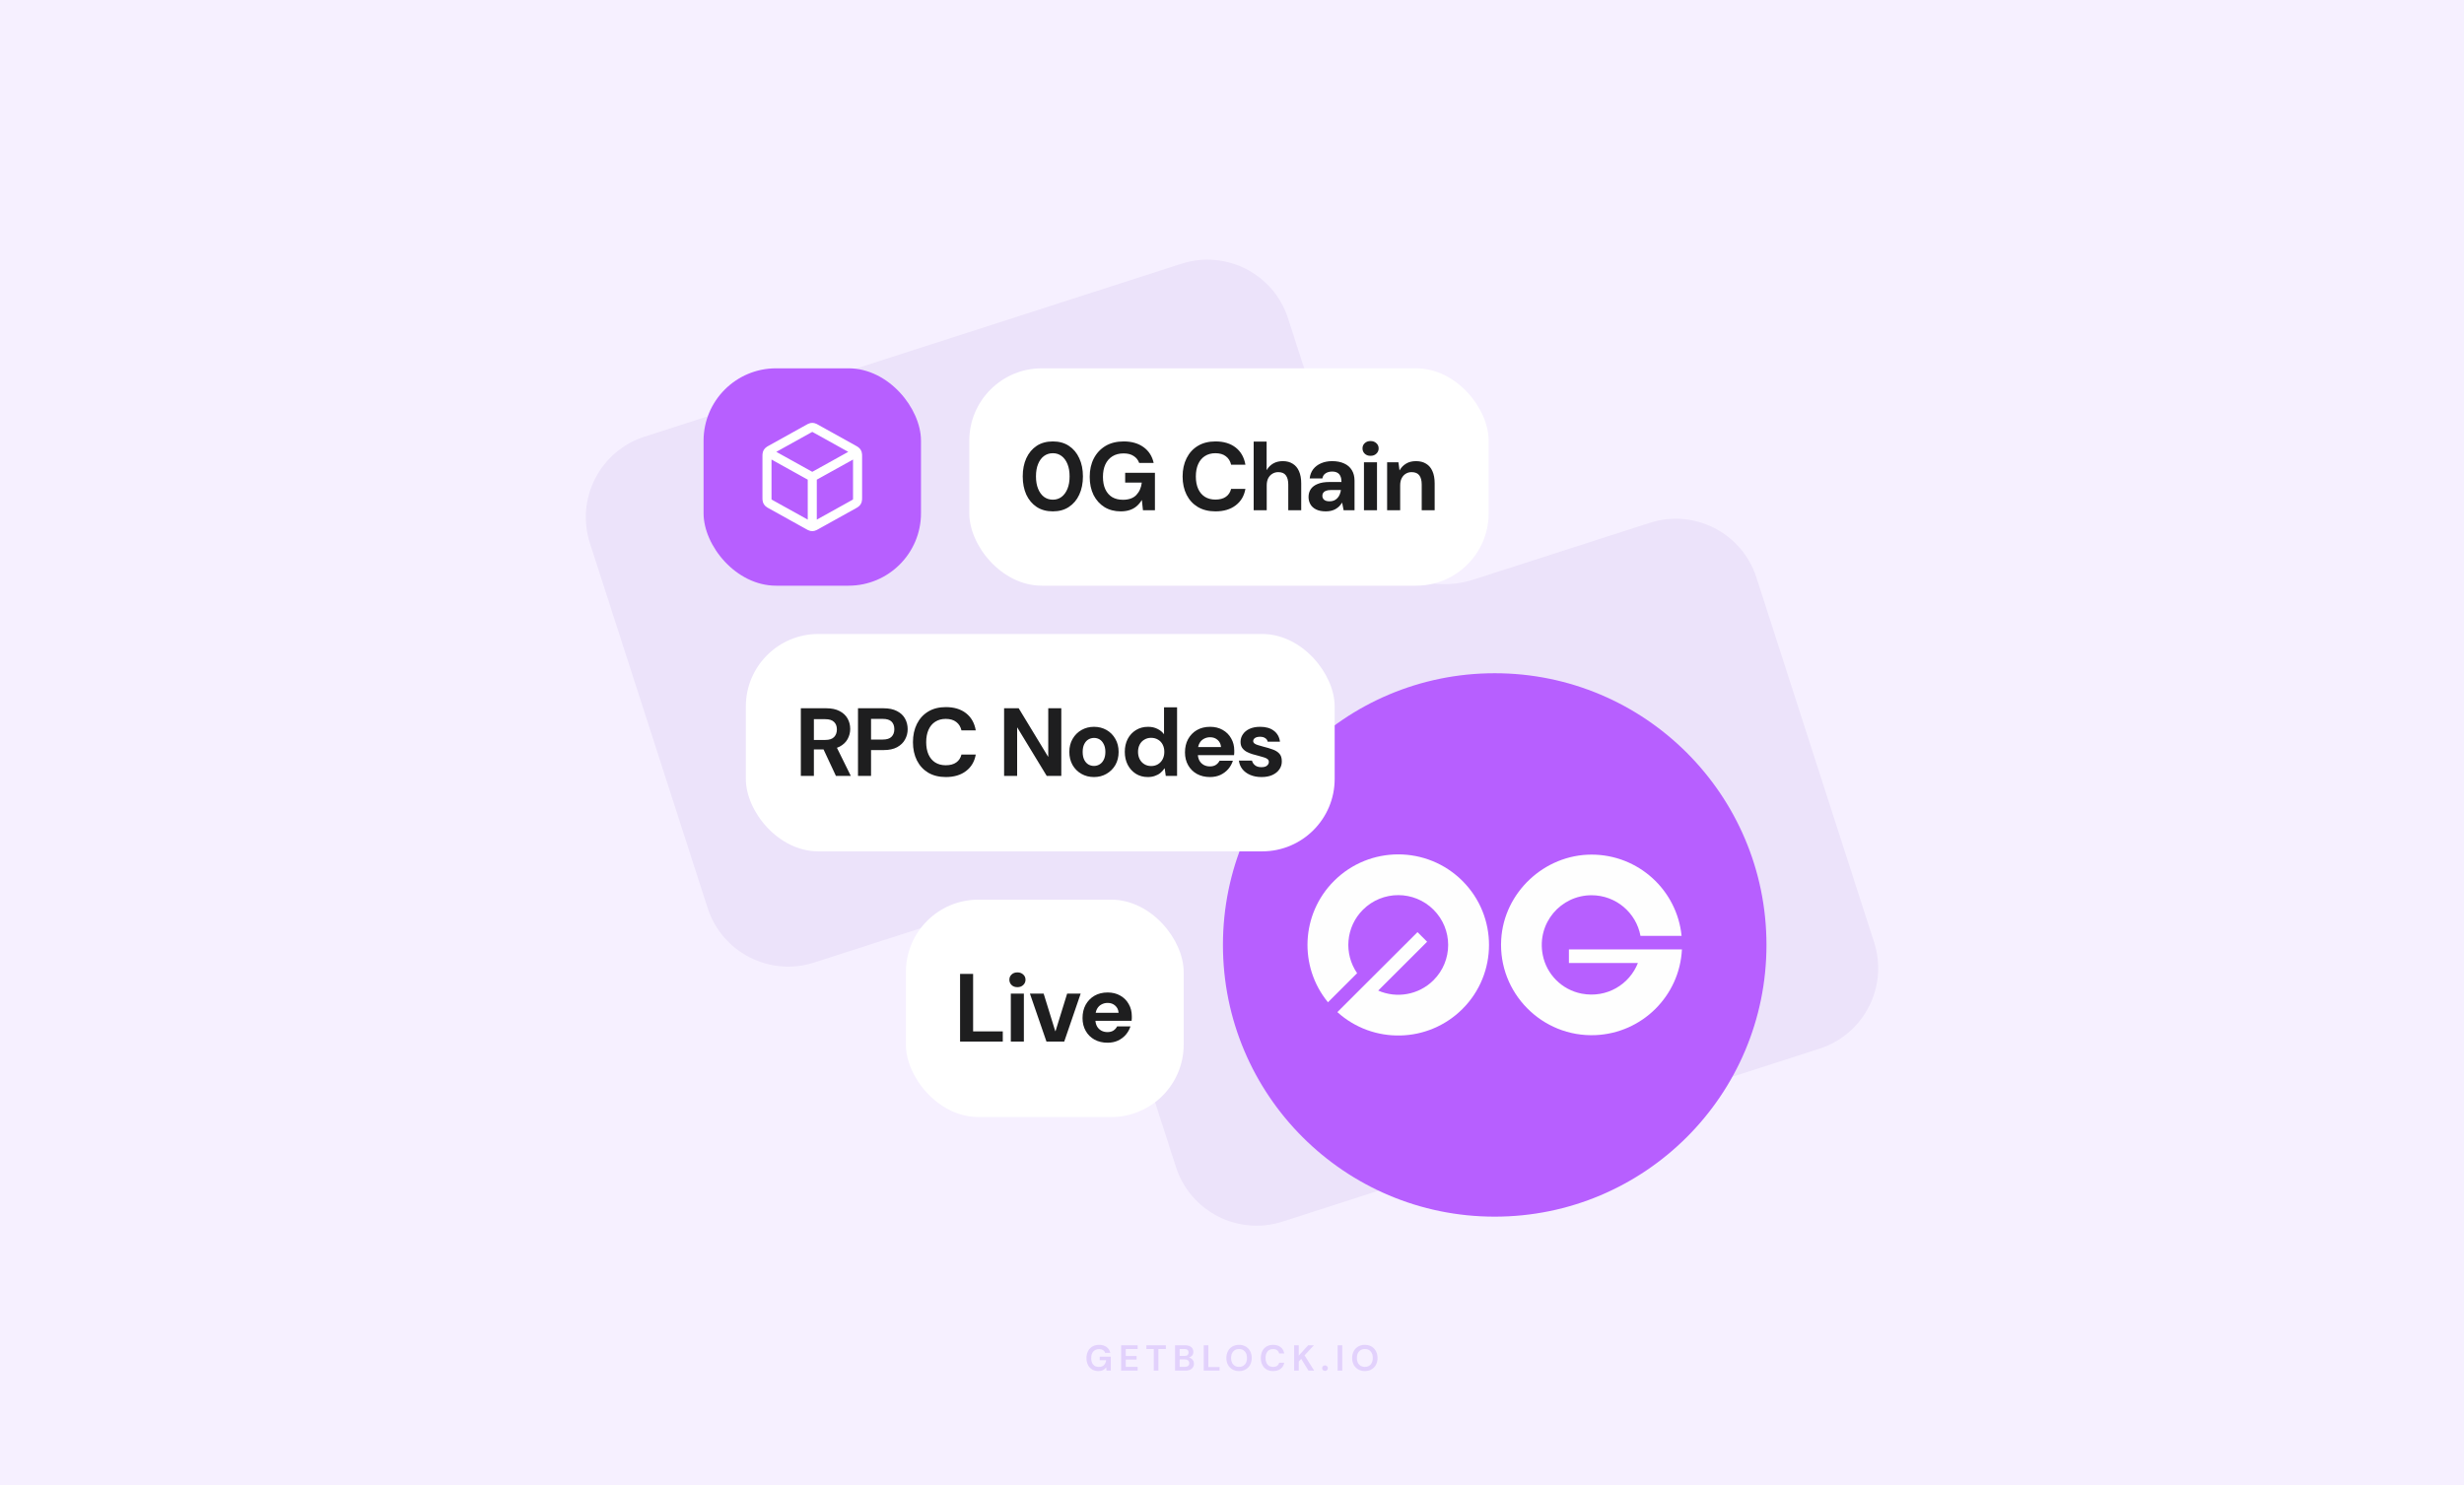 <svg width="816" height="492" viewBox="0 0 816 492" fill="none" xmlns="http://www.w3.org/2000/svg">
<rect width="816" height="492" fill="#F6F0FF"/>
<path fill-rule="evenodd" clip-rule="evenodd" d="M213.446 144.638C198.706 149.386 190.608 165.176 195.36 179.905L234.344 300.753C239.096 315.482 254.896 323.574 269.636 318.826L327.928 300.048C344.745 294.631 362.77 303.868 368.194 320.683L389.448 386.568C394.199 401.298 410 409.389 424.74 404.641L602.554 347.362C617.294 342.614 625.392 326.824 620.64 312.095L581.656 191.247C576.904 176.518 561.104 168.426 546.364 173.174L488.072 191.952C471.255 197.369 453.23 188.132 447.806 171.317L426.552 105.432C421.801 90.702 406 82.611 391.26 87.359L213.446 144.638Z" fill="#ECE3FA"/>
<path opacity="0.16" d="M363.747 454.144C362.955 454.144 362.263 453.964 361.671 453.604C361.079 453.244 360.619 452.744 360.291 452.104C359.963 451.456 359.799 450.704 359.799 449.848C359.799 448.984 359.967 448.224 360.303 447.568C360.647 446.904 361.131 446.388 361.755 446.02C362.387 445.644 363.135 445.456 363.999 445.456C364.983 445.456 365.799 445.692 366.447 446.164C367.095 446.636 367.515 447.288 367.707 448.12H365.991C365.863 447.728 365.631 447.424 365.295 447.208C364.959 446.984 364.527 446.872 363.999 446.872C363.159 446.872 362.511 447.14 362.055 447.676C361.599 448.204 361.371 448.932 361.371 449.86C361.371 450.788 361.595 451.508 362.043 452.02C362.499 452.524 363.115 452.776 363.891 452.776C364.651 452.776 365.223 452.572 365.607 452.164C365.999 451.748 366.235 451.204 366.315 450.532H364.191V449.38H367.863V454H366.447L366.327 452.896C366.055 453.296 365.715 453.604 365.307 453.82C364.899 454.036 364.379 454.144 363.747 454.144ZM371.277 454V445.6H376.761V446.836H372.813V449.14H376.401V450.34H372.813V452.764H376.761V454H371.277ZM382.09 454V446.836H379.642V445.6H386.086V446.836H383.626V454H382.09ZM389.144 454V445.6H392.516C393.388 445.6 394.052 445.804 394.508 446.212C394.972 446.612 395.204 447.128 395.204 447.76C395.204 448.288 395.06 448.712 394.772 449.032C394.492 449.344 394.148 449.556 393.74 449.668C394.22 449.764 394.616 450.004 394.928 450.388C395.24 450.764 395.396 451.204 395.396 451.708C395.396 452.372 395.156 452.92 394.676 453.352C394.196 453.784 393.516 454 392.636 454H389.144ZM390.68 449.128H392.288C392.72 449.128 393.052 449.028 393.284 448.828C393.516 448.628 393.632 448.344 393.632 447.976C393.632 447.624 393.516 447.348 393.284 447.148C393.06 446.94 392.72 446.836 392.264 446.836H390.68V449.128ZM390.68 452.752H392.396C392.852 452.752 393.204 452.648 393.452 452.44C393.708 452.224 393.836 451.924 393.836 451.54C393.836 451.148 393.704 450.84 393.44 450.616C393.176 450.392 392.82 450.28 392.372 450.28H390.68V452.752ZM398.634 454V445.6H400.17V452.8H403.89V454H398.634ZM410.338 454.144C409.498 454.144 408.762 453.96 408.13 453.592C407.506 453.224 407.014 452.716 406.654 452.068C406.302 451.412 406.126 450.656 406.126 449.8C406.126 448.944 406.302 448.192 406.654 447.544C407.014 446.888 407.506 446.376 408.13 446.008C408.762 445.64 409.498 445.456 410.338 445.456C411.17 445.456 411.902 445.64 412.534 446.008C413.166 446.376 413.658 446.888 414.01 447.544C414.362 448.192 414.538 448.944 414.538 449.8C414.538 450.656 414.362 451.412 414.01 452.068C413.658 452.716 413.166 453.224 412.534 453.592C411.902 453.96 411.17 454.144 410.338 454.144ZM410.338 452.764C411.138 452.764 411.774 452.5 412.246 451.972C412.726 451.444 412.966 450.72 412.966 449.8C412.966 448.88 412.726 448.156 412.246 447.628C411.774 447.1 411.138 446.836 410.338 446.836C409.538 446.836 408.898 447.1 408.418 447.628C407.938 448.156 407.698 448.88 407.698 449.8C407.698 450.72 407.938 451.444 408.418 451.972C408.898 452.5 409.538 452.764 410.338 452.764ZM421.618 454.144C420.77 454.144 420.042 453.964 419.434 453.604C418.826 453.236 418.358 452.728 418.03 452.08C417.702 451.424 417.538 450.668 417.538 449.812C417.538 448.956 417.702 448.2 418.03 447.544C418.358 446.888 418.826 446.376 419.434 446.008C420.042 445.64 420.77 445.456 421.618 445.456C422.626 445.456 423.45 445.708 424.09 446.212C424.738 446.708 425.142 447.408 425.302 448.312H423.61C423.506 447.856 423.282 447.5 422.938 447.244C422.602 446.98 422.154 446.848 421.594 446.848C420.818 446.848 420.21 447.112 419.77 447.64C419.33 448.168 419.11 448.892 419.11 449.812C419.11 450.732 419.33 451.456 419.77 451.984C420.21 452.504 420.818 452.764 421.594 452.764C422.154 452.764 422.602 452.644 422.938 452.404C423.282 452.156 423.506 451.816 423.61 451.384H425.302C425.142 452.248 424.738 452.924 424.09 453.412C423.45 453.9 422.626 454.144 421.618 454.144ZM428.582 454V445.6H430.118V448.996L433.226 445.6H435.122L432.026 448.936L435.206 454H433.322L430.922 450.112L430.118 450.988V454H428.582ZM438.802 454.084C438.522 454.084 438.29 453.996 438.106 453.82C437.93 453.644 437.842 453.432 437.842 453.184C437.842 452.928 437.93 452.712 438.106 452.536C438.29 452.36 438.522 452.272 438.802 452.272C439.082 452.272 439.31 452.36 439.486 452.536C439.67 452.712 439.762 452.928 439.762 453.184C439.762 453.432 439.67 453.644 439.486 453.82C439.31 453.996 439.082 454.084 438.802 454.084ZM442.98 454V445.6H444.516V454H442.98ZM452 454.144C451.16 454.144 450.424 453.96 449.792 453.592C449.168 453.224 448.676 452.716 448.316 452.068C447.964 451.412 447.788 450.656 447.788 449.8C447.788 448.944 447.964 448.192 448.316 447.544C448.676 446.888 449.168 446.376 449.792 446.008C450.424 445.64 451.16 445.456 452 445.456C452.832 445.456 453.564 445.64 454.196 446.008C454.828 446.376 455.32 446.888 455.672 447.544C456.024 448.192 456.2 448.944 456.2 449.8C456.2 450.656 456.024 451.412 455.672 452.068C455.32 452.716 454.828 453.224 454.196 453.592C453.564 453.96 452.832 454.144 452 454.144ZM452 452.764C452.8 452.764 453.436 452.5 453.908 451.972C454.388 451.444 454.628 450.72 454.628 449.8C454.628 448.88 454.388 448.156 453.908 447.628C453.436 447.1 452.8 446.836 452 446.836C451.2 446.836 450.56 447.1 450.08 447.628C449.6 448.156 449.36 448.88 449.36 449.8C449.36 450.72 449.6 451.444 450.08 451.972C450.56 452.5 451.2 452.764 452 452.764Z" fill="#7A2FEB"/>
<path d="M585 313C585 263.294 544.706 223 495 223C445.294 223 405 263.294 405 313C405 362.706 445.294 403 495 403C544.706 403 585 362.706 585 313Z" fill="#B75FFF"/>
<g clip-path="url(#clip0_3793_782)">
<path d="M439.784 331.988C430.109 320.203 430.783 302.787 441.802 291.786C453.542 280.071 472.571 280.071 484.31 291.786C496.047 303.503 496.047 322.496 484.31 334.213C472.928 345.574 454.689 345.917 442.893 335.248L469.432 308.756L472.62 311.938L456.416 328.115C462.469 330.764 469.789 329.614 474.744 324.668C481.201 318.224 481.201 307.776 474.744 301.334C468.29 294.889 457.823 294.889 451.366 301.334C445.637 307.052 444.993 315.925 449.434 322.353L439.784 331.988Z" fill="#FEFEFE"/>
<path d="M519.577 318.969V314.482H557C556.24 329.881 543.816 342.216 528.361 342.87C510.671 343.621 496.128 328.873 497.151 311.23C498.06 295.529 511.526 283.075 527.067 283.075C542.609 283.075 555.384 294.881 556.889 309.996H543.277C541.87 302.338 535.148 296.537 527.067 296.537C516.89 296.537 508.866 305.744 510.904 316.273C512.165 322.78 517.298 327.888 523.823 329.13C532.16 330.715 539.665 326.027 542.427 318.969H519.577Z" fill="#FEFEFE"/>
</g>
<rect x="321" y="122" width="172" height="72" rx="24" fill="white"/>
<path d="M348.681 169.384C346.59 169.384 344.798 168.893 343.305 167.912C341.833 166.931 340.692 165.576 339.881 163.848C339.092 162.099 338.697 160.083 338.697 157.8C338.697 155.517 339.092 153.512 339.881 151.784C340.692 150.035 341.833 148.669 343.305 147.688C344.798 146.707 346.59 146.216 348.681 146.216C350.75 146.216 352.521 146.707 353.993 147.688C355.486 148.669 356.628 150.035 357.417 151.784C358.228 153.512 358.633 155.517 358.633 157.8C358.633 160.083 358.228 162.099 357.417 163.848C356.628 165.576 355.486 166.931 353.993 167.912C352.521 168.893 350.75 169.384 348.681 169.384ZM348.681 165.512C349.769 165.512 350.729 165.203 351.561 164.584C352.393 163.944 353.044 163.048 353.513 161.896C353.982 160.744 354.217 159.379 354.217 157.8C354.217 156.2 353.982 154.835 353.513 153.704C353.044 152.552 352.393 151.667 351.561 151.048C350.729 150.429 349.769 150.12 348.681 150.12C347.572 150.12 346.59 150.429 345.737 151.048C344.905 151.667 344.254 152.552 343.785 153.704C343.316 154.835 343.081 156.2 343.081 157.8C343.081 159.379 343.316 160.744 343.785 161.896C344.254 163.048 344.905 163.944 345.737 164.584C346.59 165.203 347.572 165.512 348.681 165.512ZM371.149 169.384C369.122 169.384 367.33 168.915 365.773 167.976C364.237 167.016 363.032 165.683 362.157 163.976C361.304 162.248 360.877 160.243 360.877 157.96C360.877 155.656 361.325 153.629 362.221 151.88C363.138 150.109 364.429 148.723 366.093 147.72C367.778 146.717 369.794 146.216 372.141 146.216C374.765 146.216 376.952 146.845 378.701 148.104C380.45 149.363 381.57 151.112 382.061 153.352H377.261C376.92 152.371 376.312 151.603 375.437 151.048C374.584 150.472 373.474 150.184 372.109 150.184C370.658 150.184 369.421 150.504 368.397 151.144C367.373 151.784 366.594 152.68 366.061 153.832C365.528 154.984 365.261 156.36 365.261 157.96C365.261 159.581 365.528 160.957 366.061 162.088C366.594 163.219 367.352 164.083 368.333 164.68C369.336 165.256 370.509 165.544 371.853 165.544C373.816 165.544 375.298 165.021 376.301 163.976C377.325 162.909 377.933 161.533 378.125 159.848H372.621V156.616H382.477V169H378.509L378.157 165.672H378.093C377.624 166.461 377.048 167.144 376.365 167.72C375.704 168.275 374.936 168.691 374.061 168.968C373.208 169.245 372.237 169.384 371.149 169.384ZM402.523 169.384C400.283 169.384 398.342 168.904 396.699 167.944C395.078 166.963 393.83 165.608 392.955 163.88C392.08 162.131 391.643 160.115 391.643 157.832C391.643 155.549 392.08 153.533 392.955 151.784C393.83 150.035 395.078 148.669 396.699 147.688C398.32 146.707 400.262 146.216 402.523 146.216C405.254 146.216 407.483 146.888 409.211 148.232C410.939 149.576 412.016 151.475 412.443 153.928H407.707C407.43 152.733 406.854 151.805 405.979 151.144C405.104 150.461 403.942 150.12 402.491 150.12C401.147 150.12 399.984 150.44 399.003 151.08C398.043 151.699 397.307 152.584 396.795 153.736C396.283 154.888 396.027 156.253 396.027 157.832C396.027 159.411 396.283 160.776 396.795 161.928C397.307 163.059 398.043 163.933 399.003 164.552C399.984 165.171 401.147 165.48 402.491 165.48C403.942 165.48 405.104 165.171 405.979 164.552C406.854 163.933 407.43 163.059 407.707 161.928H412.443C412.038 164.253 410.96 166.077 409.211 167.4C407.483 168.723 405.254 169.384 402.523 169.384ZM415.178 169V146.28H419.466V155.656H419.53C420.063 154.739 420.778 154.024 421.674 153.512C422.57 153 423.626 152.744 424.842 152.744C426.122 152.744 427.21 153.032 428.106 153.608C429.023 154.163 429.717 154.984 430.186 156.072C430.677 157.16 430.922 158.504 430.922 160.104V169H426.634V160.488C426.634 159.165 426.367 158.152 425.834 157.448C425.322 156.744 424.49 156.392 423.338 156.392C422.591 156.392 421.93 156.573 421.354 156.936C420.778 157.277 420.319 157.779 419.978 158.44C419.658 159.08 419.498 159.869 419.498 160.808V169H415.178ZM439.075 169.384C437.774 169.384 436.696 169.171 435.843 168.744C434.99 168.317 434.36 167.741 433.955 167.016C433.55 166.291 433.347 165.491 433.347 164.616C433.347 163.635 433.592 162.771 434.083 162.024C434.595 161.277 435.363 160.701 436.387 160.296C437.411 159.869 438.702 159.656 440.259 159.656H444.259C444.259 158.867 444.142 158.227 443.907 157.736C443.694 157.224 443.352 156.84 442.883 156.584C442.435 156.328 441.859 156.2 441.155 156.2C440.323 156.2 439.608 156.392 439.011 156.776C438.435 157.139 438.072 157.704 437.923 158.472H433.731C433.859 157.299 434.243 156.285 434.883 155.432C435.544 154.579 436.419 153.917 437.507 153.448C438.595 152.979 439.811 152.744 441.155 152.744C442.691 152.744 444.014 153 445.123 153.512C446.232 154.003 447.086 154.739 447.683 155.72C448.28 156.68 448.579 157.853 448.579 159.24V169H444.963L444.483 166.536H444.419C444.142 166.984 443.822 167.389 443.459 167.752C443.096 168.093 442.691 168.392 442.243 168.648C441.816 168.883 441.336 169.064 440.803 169.192C440.27 169.32 439.694 169.384 439.075 169.384ZM440.291 166.056C440.867 166.056 441.379 165.96 441.827 165.768C442.275 165.555 442.648 165.277 442.947 164.936C443.267 164.595 443.512 164.2 443.683 163.752C443.875 163.283 444.003 162.803 444.067 162.312H440.739C440.078 162.312 439.534 162.397 439.107 162.568C438.702 162.717 438.403 162.941 438.211 163.24C438.019 163.517 437.923 163.848 437.923 164.232C437.923 164.616 438.019 164.947 438.211 165.224C438.403 165.501 438.68 165.715 439.043 165.864C439.406 165.992 439.822 166.056 440.291 166.056ZM451.7 169V153.128H456.02V169H451.7ZM453.876 150.984C453.086 150.984 452.446 150.749 451.956 150.28C451.465 149.811 451.22 149.224 451.22 148.52C451.22 147.816 451.465 147.24 451.956 146.792C452.446 146.323 453.086 146.088 453.876 146.088C454.665 146.088 455.305 146.323 455.796 146.792C456.308 147.24 456.564 147.816 456.564 148.52C456.564 149.224 456.308 149.811 455.796 150.28C455.305 150.749 454.665 150.984 453.876 150.984ZM459.372 169V153.128H463.116L463.468 155.752H463.532C464.044 154.835 464.748 154.109 465.644 153.576C466.54 153.021 467.639 152.744 468.94 152.744C470.263 152.744 471.383 153.032 472.3 153.608C473.217 154.163 473.911 154.984 474.38 156.072C474.871 157.16 475.116 158.504 475.116 160.104V169H470.828V160.488C470.828 159.165 470.561 158.152 470.028 157.448C469.495 156.744 468.641 156.392 467.468 156.392C466.743 156.392 466.092 156.573 465.516 156.936C464.961 157.277 464.513 157.779 464.172 158.44C463.852 159.08 463.692 159.869 463.692 160.808V169H459.372Z" fill="#1E1E1F"/>
<rect x="300" y="298" width="92" height="72" rx="24" fill="white"/>
<path d="M317.944 345V322.6H322.264V341.64H332.088V345H317.944ZM334.753 345V329.128H339.073V345H334.753ZM336.929 326.984C336.14 326.984 335.5 326.749 335.009 326.28C334.519 325.811 334.273 325.224 334.273 324.52C334.273 323.816 334.519 323.24 335.009 322.792C335.5 322.323 336.14 322.088 336.929 322.088C337.719 322.088 338.359 322.323 338.849 322.792C339.361 323.24 339.617 323.816 339.617 324.52C339.617 325.224 339.361 325.811 338.849 326.28C338.359 326.749 337.719 326.984 336.929 326.984ZM346.554 345L341.082 329.128H345.626L349.466 341.544H349.562L353.402 329.128H357.882L352.442 345H346.554ZM366.789 345.384C365.168 345.384 363.728 345.043 362.469 344.36C361.232 343.677 360.261 342.717 359.557 341.48C358.853 340.243 358.501 338.824 358.501 337.224C358.501 335.56 358.842 334.099 359.525 332.84C360.229 331.56 361.2 330.557 362.437 329.832C363.696 329.107 365.157 328.744 366.821 328.744C368.4 328.744 369.786 329.085 370.981 329.768C372.197 330.451 373.136 331.389 373.797 332.584C374.48 333.757 374.821 335.091 374.821 336.584C374.821 336.797 374.821 337.043 374.821 337.32C374.821 337.576 374.8 337.843 374.757 338.12H361.573V335.464H370.437C370.373 334.483 370 333.693 369.317 333.096C368.656 332.499 367.824 332.2 366.821 332.2C366.074 332.2 365.392 332.371 364.773 332.712C364.154 333.032 363.664 333.523 363.301 334.184C362.938 334.845 362.757 335.688 362.757 336.712V337.64C362.757 338.515 362.928 339.272 363.269 339.912C363.61 340.531 364.08 341.011 364.677 341.352C365.296 341.693 365.989 341.864 366.757 341.864C367.546 341.864 368.208 341.693 368.741 341.352C369.274 340.989 369.68 340.531 369.957 339.976H374.373C374.053 340.979 373.541 341.896 372.837 342.728C372.133 343.539 371.269 344.189 370.245 344.68C369.221 345.149 368.069 345.384 366.789 345.384Z" fill="#1E1E1F"/>
<rect x="247" y="210" width="195" height="72" rx="24" fill="white"/>
<path d="M265.213 257V234.6H273.597C275.389 234.6 276.871 234.909 278.045 235.528C279.239 236.147 280.125 236.979 280.701 238.024C281.277 239.048 281.565 240.189 281.565 241.448C281.565 242.643 281.277 243.763 280.701 244.808C280.146 245.832 279.271 246.664 278.077 247.304C276.903 247.923 275.389 248.232 273.533 248.232H269.533V257H265.213ZM276.829 257L272.221 247.144H276.893L281.757 257H276.829ZM269.533 245.096H273.309C274.631 245.096 275.602 244.776 276.221 244.136C276.839 243.496 277.149 242.653 277.149 241.608C277.149 240.563 276.839 239.741 276.221 239.144C275.602 238.525 274.631 238.216 273.309 238.216H269.533V245.096ZM284.143 257V234.6H292.559C294.372 234.6 295.865 234.909 297.039 235.528C298.233 236.125 299.119 236.947 299.695 237.992C300.292 239.037 300.591 240.221 300.591 241.544C300.591 242.76 300.303 243.891 299.727 244.936C299.172 245.981 298.297 246.835 297.103 247.496C295.929 248.136 294.415 248.456 292.559 248.456H288.463V257H284.143ZM288.463 244.968H292.303C293.668 244.968 294.649 244.659 295.247 244.04C295.865 243.421 296.175 242.589 296.175 241.544C296.175 240.456 295.865 239.613 295.247 239.016C294.649 238.419 293.668 238.12 292.303 238.12H288.463V244.968ZM313.222 257.384C310.982 257.384 309.041 256.904 307.398 255.944C305.777 254.963 304.529 253.608 303.654 251.88C302.779 250.131 302.342 248.115 302.342 245.832C302.342 243.549 302.779 241.533 303.654 239.784C304.529 238.035 305.777 236.669 307.398 235.688C309.019 234.707 310.961 234.216 313.222 234.216C315.953 234.216 318.182 234.888 319.91 236.232C321.638 237.576 322.715 239.475 323.142 241.928H318.406C318.129 240.733 317.553 239.805 316.678 239.144C315.803 238.461 314.641 238.12 313.19 238.12C311.846 238.12 310.683 238.44 309.702 239.08C308.742 239.699 308.006 240.584 307.494 241.736C306.982 242.888 306.726 244.253 306.726 245.832C306.726 247.411 306.982 248.776 307.494 249.928C308.006 251.059 308.742 251.933 309.702 252.552C310.683 253.171 311.846 253.48 313.19 253.48C314.641 253.48 315.803 253.171 316.678 252.552C317.553 251.933 318.129 251.059 318.406 249.928H323.142C322.737 252.253 321.659 254.077 319.91 255.4C318.182 256.723 315.953 257.384 313.222 257.384ZM332.526 257V234.6H337.358L347.086 250.632H347.15V234.6H351.47V257H346.638L336.91 241H336.846V257H332.526ZM362.29 257.384C360.754 257.384 359.367 257.032 358.13 256.328C356.892 255.624 355.911 254.643 355.186 253.384C354.482 252.125 354.13 250.685 354.13 249.064C354.13 247.421 354.492 245.981 355.218 244.744C355.943 243.485 356.924 242.504 358.162 241.8C359.399 241.096 360.775 240.744 362.29 240.744C363.826 240.744 365.212 241.096 366.45 241.8C367.687 242.504 368.658 243.485 369.362 244.744C370.087 245.981 370.45 247.421 370.45 249.064C370.45 250.707 370.087 252.157 369.362 253.416C368.636 254.653 367.655 255.624 366.418 256.328C365.202 257.032 363.826 257.384 362.29 257.384ZM362.29 253.704C362.972 253.704 363.591 253.533 364.146 253.192C364.722 252.851 365.18 252.339 365.522 251.656C365.884 250.952 366.066 250.088 366.066 249.064C366.066 248.04 365.884 247.187 365.522 246.504C365.18 245.8 364.732 245.277 364.178 244.936C363.623 244.595 363.004 244.424 362.322 244.424C361.639 244.424 361.01 244.595 360.434 244.936C359.858 245.277 359.399 245.8 359.058 246.504C358.716 247.187 358.546 248.04 358.546 249.064C358.546 250.088 358.716 250.952 359.058 251.656C359.399 252.339 359.847 252.851 360.402 253.192C360.978 253.533 361.607 253.704 362.29 253.704ZM380.113 257.384C378.62 257.384 377.297 257.021 376.145 256.296C375.014 255.571 374.118 254.579 373.457 253.32C372.817 252.061 372.497 250.632 372.497 249.032C372.497 247.453 372.817 246.035 373.457 244.776C374.118 243.517 375.025 242.536 376.177 241.832C377.35 241.107 378.694 240.744 380.209 240.744C381.404 240.744 382.449 240.979 383.345 241.448C384.241 241.896 384.956 242.483 385.489 243.208V234.28H389.809V257H386.065L385.713 254.504H385.649C385.286 255.059 384.838 255.56 384.305 256.008C383.793 256.435 383.185 256.765 382.481 257C381.798 257.256 381.009 257.384 380.113 257.384ZM381.233 253.736C382.086 253.736 382.844 253.533 383.505 253.128C384.166 252.723 384.678 252.168 385.041 251.464C385.404 250.76 385.585 249.949 385.585 249.032C385.585 248.136 385.404 247.336 385.041 246.632C384.678 245.928 384.166 245.384 383.505 245C382.844 244.595 382.076 244.392 381.201 244.392C380.369 244.392 379.622 244.595 378.961 245C378.3 245.384 377.788 245.928 377.425 246.632C377.062 247.336 376.881 248.136 376.881 249.032C376.881 249.949 377.062 250.76 377.425 251.464C377.788 252.168 378.3 252.723 378.961 253.128C379.622 253.533 380.38 253.736 381.233 253.736ZM400.715 257.384C399.094 257.384 397.654 257.043 396.395 256.36C395.158 255.677 394.187 254.717 393.483 253.48C392.779 252.243 392.427 250.824 392.427 249.224C392.427 247.56 392.768 246.099 393.451 244.84C394.155 243.56 395.126 242.557 396.363 241.832C397.622 241.107 399.083 240.744 400.747 240.744C402.326 240.744 403.712 241.085 404.907 241.768C406.123 242.451 407.062 243.389 407.723 244.584C408.406 245.757 408.747 247.091 408.747 248.584C408.747 248.797 408.747 249.043 408.747 249.32C408.747 249.576 408.726 249.843 408.683 250.12H395.499V247.464H404.363C404.299 246.483 403.926 245.693 403.243 245.096C402.582 244.499 401.75 244.2 400.747 244.2C400 244.2 399.318 244.371 398.699 244.712C398.08 245.032 397.59 245.523 397.227 246.184C396.864 246.845 396.683 247.688 396.683 248.712V249.64C396.683 250.515 396.854 251.272 397.195 251.912C397.536 252.531 398.006 253.011 398.603 253.352C399.222 253.693 399.915 253.864 400.683 253.864C401.472 253.864 402.134 253.693 402.667 253.352C403.2 252.989 403.606 252.531 403.883 251.976H408.299C407.979 252.979 407.467 253.896 406.763 254.728C406.059 255.539 405.195 256.189 404.171 256.68C403.147 257.149 401.995 257.384 400.715 257.384ZM417.774 257.384C416.366 257.384 415.118 257.149 414.03 256.68C412.942 256.211 412.078 255.571 411.438 254.76C410.798 253.928 410.414 252.989 410.286 251.944H414.606C414.713 252.328 414.894 252.691 415.15 253.032C415.406 253.352 415.748 253.619 416.174 253.832C416.622 254.024 417.134 254.12 417.71 254.12C418.286 254.12 418.756 254.045 419.118 253.896C419.481 253.725 419.748 253.512 419.918 253.256C420.11 252.979 420.206 252.701 420.206 252.424C420.206 251.997 420.068 251.677 419.79 251.464C419.534 251.229 419.15 251.037 418.638 250.888C418.148 250.717 417.561 250.547 416.878 250.376C416.196 250.205 415.492 250.013 414.766 249.8C414.062 249.587 413.412 249.32 412.814 249C412.217 248.659 411.737 248.232 411.374 247.72C411.012 247.187 410.83 246.525 410.83 245.736C410.83 244.819 411.086 243.987 411.598 243.24C412.11 242.472 412.846 241.864 413.806 241.416C414.788 240.968 415.961 240.744 417.326 240.744C419.225 240.744 420.74 241.181 421.87 242.056C423.022 242.931 423.694 244.136 423.886 245.672H419.822C419.716 245.16 419.438 244.765 418.99 244.488C418.564 244.189 417.998 244.04 417.294 244.04C416.569 244.04 416.004 244.179 415.598 244.456C415.214 244.733 415.022 245.075 415.022 245.48C415.022 245.779 415.15 246.035 415.406 246.248C415.684 246.461 416.068 246.643 416.558 246.792C417.049 246.941 417.636 247.112 418.318 247.304C419.47 247.581 420.505 247.891 421.422 248.232C422.361 248.552 423.108 249.011 423.662 249.608C424.217 250.184 424.494 251.027 424.494 252.136C424.516 253.139 424.249 254.035 423.694 254.824C423.161 255.613 422.382 256.243 421.358 256.712C420.356 257.16 419.161 257.384 417.774 257.384Z" fill="#1E1E1F"/>
<rect x="233" y="122" width="72" height="72" rx="24" fill="#B75FFF"/>
<path d="M283.167 150.13L269 158M269 158L254.833 150.13M269 158L269 173.833M284 164.764V151.236C284 150.665 284 150.379 283.916 150.124C283.841 149.899 283.72 149.692 283.559 149.518C283.377 149.321 283.128 149.182 282.628 148.905L270.295 142.053C269.822 141.79 269.586 141.659 269.336 141.607C269.114 141.562 268.886 141.562 268.664 141.607C268.414 141.659 268.178 141.79 267.705 142.053L255.372 148.905C254.872 149.182 254.623 149.321 254.441 149.518C254.28 149.692 254.159 149.899 254.084 150.124C254 150.379 254 150.665 254 151.236V164.764C254 165.335 254 165.621 254.084 165.876C254.159 166.101 254.28 166.308 254.441 166.482C254.623 166.679 254.872 166.818 255.372 167.095L267.705 173.947C268.178 174.21 268.414 174.341 268.664 174.393C268.886 174.438 269.114 174.438 269.336 174.393C269.586 174.341 269.822 174.21 270.295 173.947L282.628 167.095C283.128 166.818 283.377 166.679 283.559 166.482C283.72 166.308 283.841 166.101 283.916 165.876C284 165.621 284 165.335 284 164.764Z" stroke="white" stroke-width="3" stroke-linecap="round" stroke-linejoin="round"/>
<defs>
<clipPath id="clip0_3793_782">
<rect width="124" height="60" fill="white" transform="translate(433 283)"/>
</clipPath>
</defs>
</svg>

